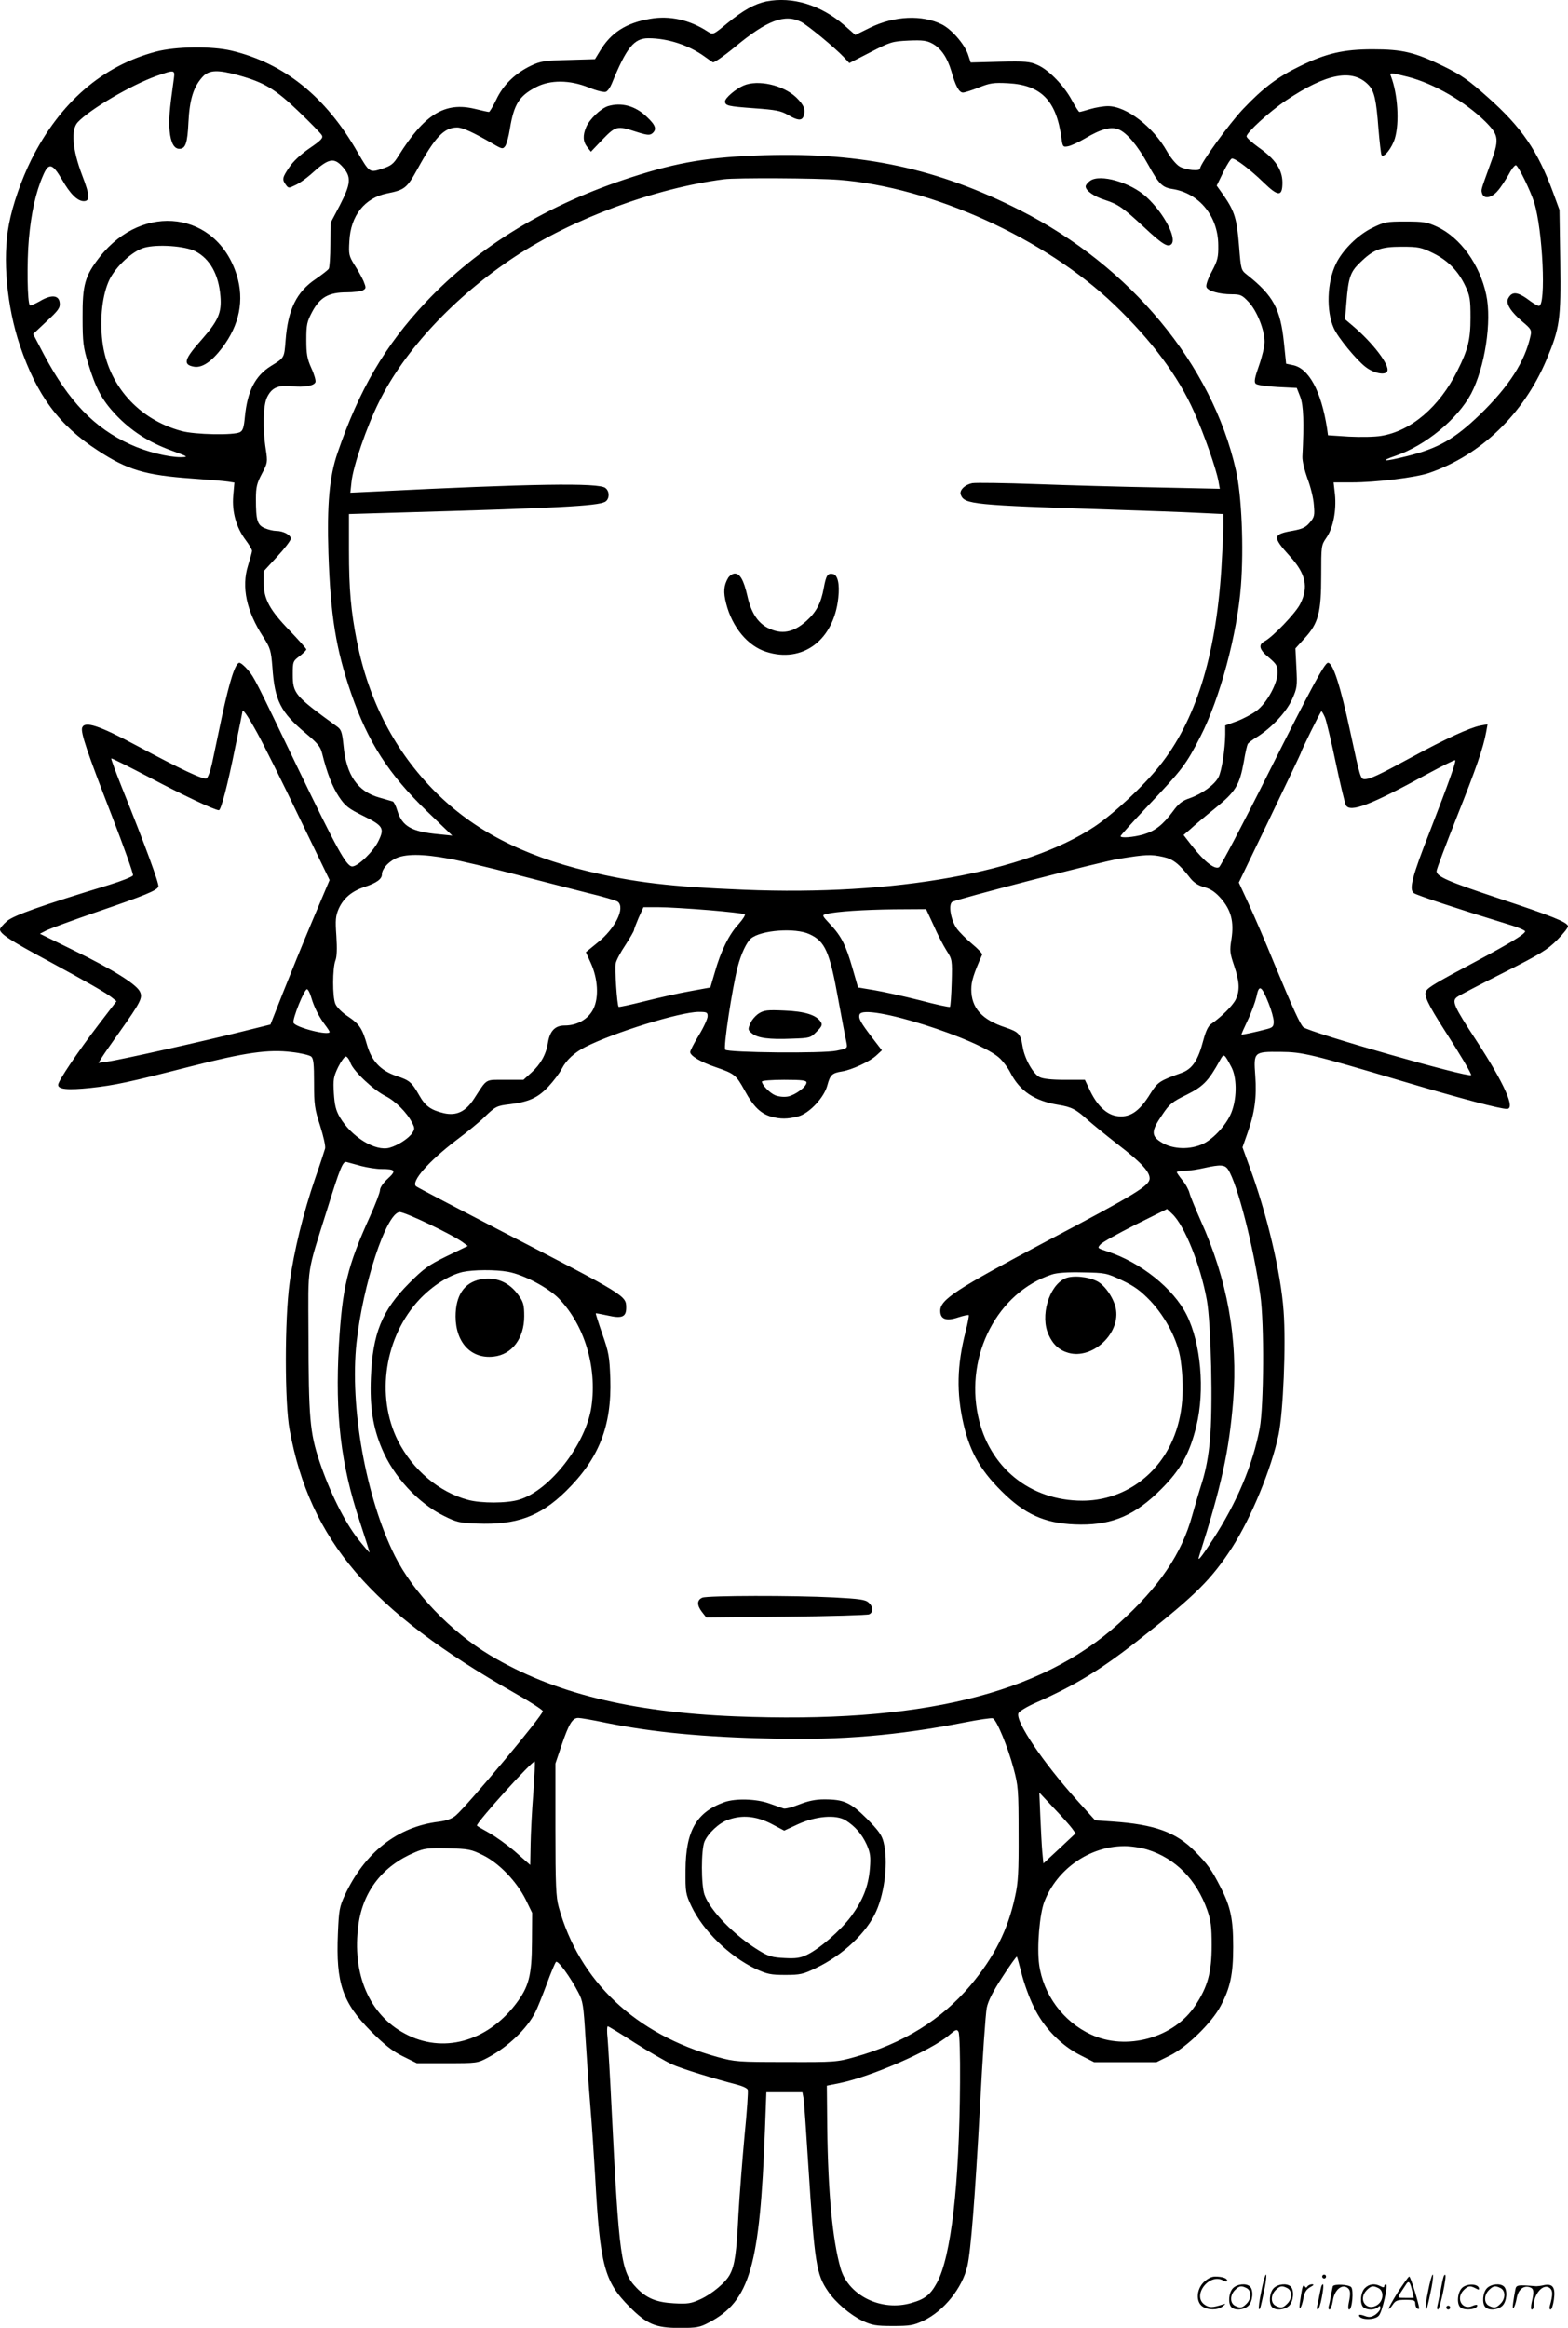 <svg version="1.0" xmlns="http://www.w3.org/2000/svg"
  viewBox="0 0 808.795 1200.176"
 preserveAspectRatio="xMidYMid meet">
<g transform="translate(-0,1200.718) scale(0.1,-0.1)"
fill="#000000" stroke="none">
<path d="M3953 12000 c-61 -13 -119 -45 -202 -113 -73 -60 -73 -60 -100 -43
-93 61 -197 84 -298 66 -124 -21 -203 -72 -259 -167 l-25 -41 -137 -4 c-123
-3 -143 -6 -192 -29 -82 -39 -145 -100 -180 -175 -17 -35 -34 -64 -38 -64 -4
0 -37 7 -73 16 -154 37 -259 -27 -394 -243 -25 -41 -38 -51 -84 -66 -65 -21
-65 -21 -127 86 -163 285 -378 458 -650 523 -102 24 -287 22 -389 -5 -277 -73
-495 -262 -643 -556 -52 -105 -97 -234 -116 -335 -34 -176 -11 -424 57 -625
87 -256 201 -410 401 -540 154 -101 246 -128 486 -145 85 -6 169 -13 187 -16
l32 -5 -6 -68 c-7 -84 16 -164 64 -228 18 -24 33 -49 33 -56 0 -6 -10 -41 -21
-77 -34 -109 -8 -234 79 -367 37 -58 40 -70 47 -155 12 -174 42 -233 174 -343
57 -48 74 -67 82 -100 26 -105 54 -175 87 -225 32 -48 48 -61 127 -100 101
-50 109 -63 78 -127 -25 -54 -106 -133 -136 -133 -30 0 -78 87 -282 510 -222
461 -222 462 -256 503 -17 20 -37 37 -44 37 -21 0 -50 -91 -90 -276 -19 -93
-43 -202 -51 -242 -9 -41 -22 -76 -29 -78 -18 -7 -132 47 -358 168 -196 105
-269 129 -283 94 -9 -24 25 -125 152 -452 63 -163 113 -303 110 -310 -3 -7
-58 -29 -123 -49 -351 -107 -489 -156 -526 -186 -20 -17 -37 -37 -37 -44 0
-22 53 -57 245 -160 212 -115 303 -167 334 -192 l22 -18 -92 -120 c-107 -140
-209 -291 -209 -311 0 -23 49 -28 165 -16 130 14 202 30 515 110 285 73 405
90 525 75 46 -5 91 -16 100 -23 12 -10 15 -37 15 -136 0 -111 3 -134 31 -220
17 -53 29 -106 26 -118 -3 -11 -26 -82 -52 -156 -60 -175 -109 -374 -131 -536
-26 -189 -26 -621 0 -759 105 -570 417 -934 1158 -1355 82 -46 148 -89 148
-95 0 -22 -388 -486 -449 -538 -20 -17 -48 -27 -87 -32 -214 -26 -381 -157
-485 -378 -28 -61 -31 -78 -36 -199 -11 -256 24 -356 171 -504 68 -68 109
-101 163 -128 l73 -36 156 0 c155 0 157 0 213 30 102 55 199 147 242 232 11
21 37 86 59 145 21 58 43 110 48 115 10 10 74 -78 115 -157 24 -45 27 -67 37
-230 6 -99 17 -259 25 -355 8 -96 19 -260 25 -365 25 -458 47 -540 177 -671
90 -90 134 -109 258 -109 90 0 105 3 152 28 211 110 263 290 289 1000 l7 187
93 0 93 0 6 -32 c3 -18 14 -177 25 -353 32 -497 41 -554 101 -641 40 -59 115
-122 179 -153 48 -22 68 -26 155 -26 88 0 107 3 158 27 106 50 201 169 227
282 18 80 39 348 65 821 13 253 29 483 35 511 7 35 33 86 81 159 38 59 72 106
74 104 2 -2 13 -42 25 -89 12 -47 39 -123 62 -169 50 -106 141 -200 243 -251
l69 -35 161 0 160 0 69 34 c87 43 217 169 263 257 49 93 64 162 64 304 0 143
-13 206 -65 307 -47 92 -66 118 -133 186 -97 98 -207 138 -426 153 l-88 6 -95
105 c-174 194 -317 405 -301 447 4 10 44 34 89 54 210 93 342 174 548 337 277
218 360 301 465 463 99 154 203 406 240 582 24 115 39 464 26 638 -14 199 -88
509 -178 750 l-34 94 25 71 c38 106 49 188 41 297 -9 124 -8 125 129 124 116
-1 157 -11 636 -153 300 -89 497 -141 533 -141 45 0 -13 130 -157 351 -118
180 -129 205 -100 226 10 8 118 64 239 125 190 96 228 119 278 170 32 32 57
64 55 71 -7 21 -84 52 -353 141 -268 89 -325 114 -325 142 0 10 47 134 104
278 100 251 137 357 152 440 l7 39 -38 -7 c-55 -11 -179 -68 -354 -163 -169
-92 -214 -113 -242 -113 -21 0 -23 7 -74 244 -51 237 -89 356 -115 356 -17 0
-84 -124 -310 -574 -129 -258 -243 -474 -252 -480 -22 -13 -75 28 -138 108
l-45 58 36 31 c19 18 76 66 127 107 106 86 126 119 148 241 7 44 17 85 20 90
3 6 24 22 47 36 77 48 153 130 182 195 26 58 27 68 22 162 l-5 100 47 52 c72
78 86 133 86 324 0 153 0 156 27 195 35 51 52 140 44 223 l-7 62 93 0 c126 0
331 25 400 49 267 92 486 303 604 581 70 167 76 208 72 508 l-4 267 -33 90
c-79 214 -162 336 -337 491 -100 89 -137 115 -229 160 -148 72 -211 87 -365
87 -150 0 -240 -21 -375 -87 -114 -55 -191 -113 -294 -222 -71 -75 -221 -282
-221 -306 0 -15 -75 -8 -106 11 -17 10 -46 45 -64 77 -72 128 -210 234 -305
234 -23 0 -64 -7 -91 -15 -27 -8 -52 -15 -56 -15 -4 0 -21 27 -39 60 -40 75
-119 157 -177 182 -39 18 -63 20 -195 17 l-150 -4 -14 42 c-18 52 -83 128
-134 154 -102 51 -246 45 -372 -17 l-75 -37 -58 51 c-121 104 -266 148 -401
122z m180 -106 c34 -18 173 -132 220 -182 l28 -30 109 56 c103 53 112 56 197
60 73 3 94 0 123 -16 44 -24 76 -71 97 -141 21 -76 40 -111 60 -111 9 0 46 12
82 26 57 23 76 26 151 22 170 -9 249 -89 275 -282 6 -46 8 -48 34 -43 16 3 55
21 87 40 84 50 135 63 174 47 43 -18 97 -82 152 -181 55 -100 73 -118 124
-126 139 -21 237 -140 238 -289 1 -63 -3 -79 -33 -136 -20 -37 -32 -71 -28
-81 7 -20 67 -37 131 -37 44 0 53 -4 86 -39 43 -45 83 -145 83 -206 0 -23 -13
-78 -29 -123 -22 -62 -26 -84 -17 -93 7 -7 55 -14 112 -17 l100 -5 18 -46 c17
-44 20 -134 11 -308 -1 -22 11 -71 26 -113 16 -41 31 -102 33 -135 5 -55 3
-64 -21 -92 -21 -25 -38 -33 -87 -42 -105 -18 -107 -31 -16 -131 83 -91 98
-160 53 -248 -24 -47 -140 -168 -183 -191 -34 -18 -28 -43 22 -84 39 -33 45
-43 45 -77 0 -56 -55 -157 -108 -197 -23 -17 -69 -42 -102 -54 l-60 -22 0 -46
c-1 -77 -18 -189 -35 -221 -20 -39 -85 -86 -148 -108 -39 -13 -58 -28 -87 -68
-52 -70 -92 -101 -152 -119 -53 -15 -118 -20 -118 -9 0 4 62 73 138 153 183
194 199 215 274 361 101 197 190 529 209 778 15 195 4 465 -26 595 -123 545
-544 1052 -1113 1340 -423 215 -813 299 -1317 284 -286 -9 -445 -35 -686 -113
-435 -140 -790 -356 -1062 -644 -211 -224 -344 -451 -456 -778 -42 -121 -55
-267 -47 -517 11 -325 39 -495 117 -722 87 -252 194 -418 392 -609 l130 -125
-69 7 c-142 13 -190 41 -215 123 -7 24 -18 45 -23 46 -6 2 -37 11 -69 20 -112
31 -171 116 -185 267 -7 70 -12 84 -33 99 -219 159 -229 170 -229 270 0 64 1
68 35 93 19 15 35 31 35 35 0 4 -39 48 -86 97 -103 106 -134 163 -134 247 l0
59 70 76 c39 42 70 83 70 92 0 19 -39 40 -76 40 -13 0 -40 6 -58 14 -39 16
-46 40 -46 151 0 61 5 81 31 130 29 55 30 59 20 125 -17 108 -14 229 7 270 24
48 55 62 124 56 68 -7 118 2 125 21 3 7 -6 40 -21 72 -22 49 -26 73 -26 146 0
79 3 93 31 146 40 74 85 99 178 99 34 0 71 5 82 10 18 10 18 13 4 48 -9 20
-30 58 -47 84 -28 45 -30 54 -26 121 6 132 79 224 195 247 90 18 102 27 156
125 91 166 138 215 205 215 28 0 83 -25 186 -85 46 -27 50 -27 62 -11 7 10 18
50 24 89 21 127 48 170 135 215 73 38 173 38 272 -2 39 -16 79 -26 88 -22 9 3
23 23 31 43 75 184 114 233 188 233 101 0 210 -36 291 -95 17 -12 35 -25 42
-29 6 -3 57 32 115 80 165 137 256 171 341 128z m-3236 -291 c-24 -170 -27
-216 -22 -271 6 -61 23 -92 50 -92 32 0 42 28 47 137 6 120 27 185 75 236 33
34 78 35 183 6 133 -37 189 -70 310 -186 61 -58 115 -114 120 -123 8 -14 -3
-26 -63 -67 -44 -30 -85 -68 -104 -97 -37 -54 -39 -64 -19 -91 14 -19 15 -19
50 -2 20 9 55 34 79 55 92 84 119 90 166 37 44 -51 41 -85 -16 -196 l-48 -91
-1 -112 c0 -61 -4 -117 -8 -124 -4 -7 -34 -30 -67 -53 -100 -67 -144 -158
-156 -318 -7 -90 -6 -88 -74 -130 -83 -51 -123 -130 -136 -264 -5 -53 -10 -70
-25 -78 -31 -17 -234 -13 -302 6 -223 60 -381 239 -408 463 -14 118 0 242 37
318 34 69 119 147 179 164 68 19 210 9 263 -18 76 -39 121 -120 130 -232 7
-85 -11 -126 -96 -223 -90 -101 -99 -129 -43 -140 43 -9 92 24 148 97 89 117
115 246 75 375 -102 327 -482 378 -706 94 -77 -98 -90 -144 -89 -313 0 -128 4
-155 28 -234 40 -132 72 -191 143 -267 80 -84 170 -142 288 -185 87 -32 89
-33 47 -34 -65 0 -178 28 -260 66 -186 85 -317 221 -446 464 l-55 105 70 66
c61 56 70 70 67 95 -4 40 -43 44 -103 8 -25 -14 -48 -24 -51 -21 -13 13 -16
221 -5 343 12 133 35 239 73 326 29 68 48 64 98 -21 42 -74 80 -111 112 -111
33 0 32 29 -8 133 -51 134 -59 235 -23 274 63 67 274 191 405 238 94 33 97 33
91 -12z m6365 8 c135 -35 296 -128 401 -232 70 -71 72 -89 21 -227 -47 -130
-45 -122 -39 -143 10 -30 49 -23 81 15 16 18 41 57 57 85 15 29 32 49 37 46
15 -9 74 -131 93 -190 45 -142 63 -535 25 -535 -6 0 -25 11 -42 23 -67 51 -96
55 -117 15 -14 -25 15 -70 76 -121 42 -35 46 -42 40 -70 -29 -134 -111 -262
-263 -409 -129 -124 -214 -173 -376 -213 -116 -29 -146 -28 -58 2 155 53 320
189 390 320 71 135 108 373 78 511 -33 155 -133 294 -253 350 -52 24 -70 27
-163 27 -99 0 -109 -2 -172 -33 -74 -36 -153 -114 -187 -185 -46 -94 -51 -244
-11 -332 21 -48 116 -163 164 -200 43 -33 103 -45 112 -21 12 32 -75 146 -179
234 l-39 33 7 87 c10 126 20 157 68 203 71 70 108 84 217 84 87 0 101 -3 162
-33 77 -38 130 -92 167 -171 23 -49 26 -68 26 -161 0 -114 -13 -166 -68 -275
-92 -185 -238 -310 -392 -335 -33 -6 -108 -7 -167 -4 l-108 7 -5 36 c-30 192
-94 311 -178 326 l-33 7 -11 106 c-18 177 -55 245 -190 352 -32 25 -32 26 -42
151 -11 137 -22 175 -78 257 l-37 52 34 70 c19 39 39 70 45 70 19 0 95 -58
161 -122 78 -76 99 -76 99 -1 -1 67 -38 121 -124 181 -33 24 -61 49 -61 56 0
20 118 128 203 185 210 141 345 166 427 79 29 -31 39 -76 50 -222 6 -71 13
-133 16 -138 11 -18 54 36 69 86 24 81 15 227 -20 319 -9 21 -5 21 87 -2z
m-2936 -531 c481 -37 1063 -301 1421 -643 194 -186 330 -368 413 -555 51 -114
113 -291 125 -356 l7 -39 -324 7 c-178 3 -457 11 -621 17 -163 6 -312 8 -331
5 -40 -8 -69 -37 -60 -60 19 -49 62 -53 769 -76 182 -6 387 -13 458 -17 l127
-6 0 -66 c0 -36 -5 -133 -10 -216 -29 -455 -134 -787 -321 -1019 -82 -103
-236 -246 -334 -311 -353 -235 -1029 -357 -1807 -325 -376 15 -570 38 -805 95
-341 82 -591 213 -788 410 -207 208 -342 466 -404 775 -31 158 -41 266 -41
471 l0 186 238 7 c837 24 1041 34 1083 56 23 13 25 53 2 71 -32 28 -385 22
-1187 -18 l-129 -6 6 55 c8 80 78 285 142 413 132 268 390 543 700 748 297
196 722 354 1080 400 63 8 475 6 591 -3z m-2999 -2852 c34 -62 132 -258 217
-436 l156 -322 -90 -213 c-49 -116 -117 -284 -152 -372 l-63 -160 -145 -36
c-191 -48 -632 -147 -694 -155 l-48 -7 18 29 c10 16 51 75 91 131 109 154 120
176 105 207 -17 38 -142 116 -341 213 l-175 86 35 18 c19 9 135 52 257 94 254
87 311 111 319 131 5 14 -67 210 -189 513 -32 80 -56 146 -54 148 2 2 90 -42
197 -98 172 -91 337 -169 358 -169 11 0 45 128 85 328 20 95 36 175 36 178 0
22 25 -14 77 -108z m5508 79 c7 -18 32 -122 55 -232 23 -110 47 -208 52 -219
22 -40 125 -1 421 161 76 41 140 73 143 71 6 -6 -31 -110 -131 -368 -91 -232
-108 -297 -83 -317 13 -11 241 -86 470 -156 59 -17 106 -36 105 -42 -6 -17
-74 -58 -247 -151 -213 -113 -251 -136 -264 -156 -13 -22 9 -68 96 -204 79
-122 140 -225 136 -230 -15 -14 -830 219 -865 247 -16 14 -53 94 -150 328 -46
113 -107 254 -134 312 l-49 106 160 332 c88 183 160 334 160 336 0 9 102 215
106 215 3 0 11 -15 19 -33z m-4519 -727 c60 -11 213 -47 339 -80 127 -33 295
-76 374 -96 80 -19 151 -40 158 -46 39 -32 -14 -139 -105 -211 l-60 -49 25
-55 c37 -81 43 -177 14 -237 -26 -53 -83 -86 -148 -86 -50 0 -77 -28 -87 -91
-9 -58 -38 -110 -85 -152 l-41 -37 -95 0 c-105 0 -91 8 -158 -95 -44 -69 -92
-92 -158 -77 -66 16 -95 36 -126 91 -40 70 -50 78 -119 101 -80 27 -126 76
-150 157 -25 88 -40 110 -98 149 -31 20 -59 48 -66 65 -16 37 -15 184 0 224 8
20 9 62 5 126 -6 84 -4 103 12 141 25 55 68 91 135 113 60 20 88 40 88 64 0
26 28 60 68 81 49 25 138 26 278 0z m3684 9 c51 -11 82 -35 141 -111 18 -22
41 -37 72 -45 32 -9 56 -25 85 -58 52 -60 68 -119 54 -210 -10 -59 -8 -72 14
-137 28 -83 30 -127 8 -174 -15 -31 -73 -89 -125 -125 -17 -11 -29 -37 -42
-85 -27 -104 -57 -149 -114 -169 -112 -40 -122 -47 -159 -106 -58 -95 -109
-128 -179 -115 -50 10 -95 54 -130 125 l-29 61 -103 0 c-70 0 -113 5 -131 14
-34 18 -77 95 -87 156 -11 67 -19 76 -89 100 -122 40 -176 101 -176 197 0 41
13 81 56 178 2 6 -21 30 -51 55 -30 25 -66 61 -80 80 -30 43 -44 121 -24 137
17 13 770 208 859 222 141 23 166 24 230 10z m-2346 -274 c98 -8 182 -18 187
-21 6 -3 -9 -26 -31 -51 -49 -52 -92 -139 -123 -249 l-23 -78 -104 -19 c-58
-10 -163 -34 -235 -52 -71 -18 -132 -31 -134 -29 -8 7 -21 199 -15 225 3 15
25 57 50 94 24 37 44 72 44 76 0 5 11 33 24 64 l25 55 78 0 c43 0 159 -7 257
-15z m1161 -77 c20 -46 50 -104 67 -131 30 -47 30 -48 27 -166 -2 -66 -6 -122
-9 -125 -3 -3 -73 12 -155 34 -83 21 -188 44 -235 52 l-84 14 -28 97 c-35 122
-58 167 -115 228 -44 47 -44 48 -21 54 52 13 192 22 349 24 l166 1 38 -82z
m-640 -47 c81 -37 104 -88 149 -337 19 -104 38 -203 42 -221 6 -31 6 -31 -51
-43 -70 -15 -559 -10 -574 5 -11 11 35 312 64 427 17 66 46 128 69 147 52 43
228 56 301 22z m2369 -357 c14 -35 26 -77 26 -94 0 -25 -5 -31 -37 -39 -56
-15 -127 -30 -129 -28 -2 1 13 34 31 72 19 39 39 94 46 123 13 66 26 59 63
-34z m-4938 29 c14 -48 39 -98 70 -139 13 -17 24 -34 24 -37 0 -22 -177 23
-186 47 -7 19 57 177 70 173 6 -2 16 -22 22 -44z m2044 -95 c0 -13 -20 -57
-45 -98 -25 -41 -45 -80 -45 -87 0 -19 55 -52 129 -77 101 -35 107 -40 152
-121 45 -83 82 -119 137 -135 48 -13 83 -13 138 1 58 15 136 98 152 162 14 52
24 62 75 70 51 8 146 52 179 84 l27 25 -50 65 c-61 80 -72 100 -65 120 24 62
625 -128 726 -229 17 -17 40 -48 51 -70 49 -96 125 -147 248 -167 68 -11 92
-23 155 -81 23 -20 91 -76 153 -124 118 -91 163 -139 163 -174 0 -38 -71 -81
-537 -327 -462 -245 -543 -298 -543 -356 0 -43 30 -55 92 -34 28 9 52 14 55
12 2 -3 -5 -40 -16 -84 -45 -175 -48 -317 -11 -478 35 -151 93 -249 219 -368
115 -108 221 -149 386 -150 167 -1 284 51 415 183 100 100 147 184 181 325 45
184 23 428 -50 573 -69 137 -236 270 -409 327 -52 17 -53 17 -35 37 10 11 91
56 180 101 l163 81 26 -25 c64 -59 147 -267 179 -444 22 -120 32 -557 16 -723
-7 -80 -21 -154 -40 -215 -16 -50 -39 -128 -51 -172 -55 -200 -170 -369 -379
-558 -406 -367 -1029 -517 -1979 -479 -541 22 -939 121 -1264 315 -202 121
-397 324 -491 512 -149 298 -234 768 -198 1100 33 301 152 663 221 673 23 4
278 -118 329 -157 l24 -18 -108 -52 c-94 -46 -118 -63 -194 -139 -141 -141
-189 -260 -198 -488 -6 -150 10 -255 57 -366 60 -143 186 -280 319 -346 66
-33 83 -37 171 -40 204 -8 325 36 459 167 170 167 237 335 229 581 -4 113 -8
135 -41 229 -20 58 -35 106 -34 107 1 1 29 -4 61 -11 74 -17 96 -8 96 40 0 62
-1 63 -625 385 -247 128 -454 236 -459 241 -27 24 64 128 207 237 55 41 120
94 145 119 58 56 64 59 132 67 98 12 144 33 198 90 27 29 59 71 70 93 23 45
66 84 121 112 148 75 487 180 584 181 42 0 47 -2 47 -22z m2702 -263 c27 -51
29 -149 4 -222 -21 -65 -91 -144 -150 -173 -66 -31 -153 -29 -211 5 -58 34
-59 59 -1 143 38 57 51 68 127 105 86 43 113 71 172 178 20 36 21 36 59 -36z
m-4544 21 c16 -42 117 -138 181 -170 51 -26 110 -85 136 -136 15 -28 15 -34 1
-55 -18 -27 -73 -63 -116 -75 -73 -21 -197 55 -257 157 -21 36 -27 63 -31 124
-4 70 -2 84 22 134 15 30 33 55 40 55 6 0 18 -15 24 -34z m2352 -100 c0 -22
-57 -64 -95 -72 -21 -4 -48 -1 -66 6 -29 12 -69 54 -69 71 0 5 52 9 115 9 92
0 115 -3 115 -14z m-2295 -431 c32 -8 78 -15 101 -15 74 0 80 -8 34 -50 -23
-21 -40 -46 -40 -59 0 -12 -23 -72 -51 -134 -118 -260 -143 -366 -161 -665
-20 -360 10 -615 107 -907 29 -88 52 -161 51 -162 -1 -1 -28 30 -59 69 -70 90
-145 240 -199 400 -50 151 -56 221 -57 667 -1 353 -11 290 96 631 68 219 82
252 101 246 10 -3 44 -12 77 -21z m4470 -18 c48 -74 132 -401 166 -647 21
-146 18 -571 -3 -686 -36 -190 -119 -386 -243 -576 -60 -92 -80 -116 -70 -85
116 365 155 543 176 804 25 318 -30 622 -168 928 -27 61 -53 124 -57 140 -4
17 -20 47 -37 67 -16 20 -29 39 -29 42 0 3 19 6 43 7 23 0 67 7 97 14 86 19
108 18 125 -8z m-3714 -527 c81 -15 206 -81 261 -137 132 -136 198 -352 169
-556 -27 -193 -215 -435 -374 -482 -63 -19 -195 -19 -262 -1 -151 40 -287 156
-363 306 -115 231 -68 537 113 729 67 70 150 123 221 140 54 12 170 13 235 1z
m3167 -44 c65 -31 96 -54 147 -107 80 -86 141 -204 155 -304 24 -172 7 -312
-51 -433 -87 -180 -261 -292 -456 -292 -270 0 -482 172 -538 437 -67 315 101
637 380 729 26 9 81 13 160 11 117 -2 122 -3 203 -41z m-2663 -2281 c242 -49
500 -74 866 -82 351 -8 642 17 980 83 76 15 143 25 150 22 20 -8 77 -146 107
-258 24 -89 26 -110 26 -335 1 -198 -2 -255 -18 -325 -37 -174 -108 -313 -231
-460 -150 -177 -346 -298 -595 -368 -92 -26 -103 -27 -355 -26 -249 0 -264 1
-355 26 -423 117 -712 390 -818 773 -14 51 -17 113 -17 400 l0 340 32 95 c38
111 56 140 86 140 12 0 76 -11 142 -25z m-374 -362 c-7 -87 -13 -206 -14 -264
l-2 -107 -77 68 c-43 37 -105 81 -138 99 -33 18 -60 34 -60 36 0 19 289 339
298 330 3 -2 -1 -75 -7 -162z m2779 -183 l18 -25 -83 -78 -83 -77 -6 62 c-3
35 -7 117 -10 183 l-5 120 75 -80 c42 -44 84 -91 94 -105z m389 -109 c144 -45
252 -154 308 -311 19 -54 23 -86 23 -182 0 -140 -20 -213 -84 -310 -110 -168
-356 -236 -539 -150 -143 66 -246 206 -267 361 -12 88 2 260 27 324 65 168
233 285 410 286 34 1 89 -8 122 -18z m-3427 -29 c83 -41 173 -135 220 -229
l33 -68 -1 -150 c-1 -175 -16 -232 -85 -322 -150 -194 -377 -255 -570 -151
-185 98 -275 310 -240 563 24 173 126 303 291 372 48 21 69 23 170 21 107 -3
120 -5 182 -36z m784 -968 c74 -47 160 -96 190 -110 51 -23 217 -74 337 -105
27 -7 51 -18 54 -26 3 -8 -4 -111 -16 -231 -11 -119 -26 -305 -32 -412 -10
-200 -19 -262 -44 -309 -21 -41 -91 -100 -152 -128 -48 -22 -65 -25 -137 -21
-91 5 -141 26 -193 80 -80 83 -90 154 -128 918 -8 168 -18 333 -21 368 -4 34
-3 62 1 62 4 0 68 -39 141 -86z m1676 -201 c-3 -529 -46 -900 -119 -1035 -34
-62 -61 -84 -131 -104 -156 -46 -326 38 -366 178 -42 146 -65 393 -69 727 l-2
215 65 13 c163 33 474 169 565 247 35 30 41 32 49 18 6 -10 9 -122 8 -259z
M3835 11566 c-40 -17 -95 -64 -95 -81 0 -23 15 -26 151 -36 111 -8 137 -13
173 -34 49 -29 71 -31 80 -9 13 35 4 59 -37 99 -67 64 -198 93 -272 61z M3136
11460 c-37 -12 -94 -66 -112 -107 -19 -44 -17 -76 5 -104 l19 -24 60 63 c68
70 75 72 173 40 56 -18 70 -19 83 -9 25 21 19 42 -28 86 -58 56 -130 76 -200
55z M5623 11075 c-13 -9 -23 -22 -23 -29 0 -22 43 -52 100 -70 68 -22 93 -40
200 -139 94 -88 124 -107 142 -89 30 30 -38 160 -128 243 -82 76 -240 121
-291 84z M3756 9028 c-23 -39 -26 -73 -10 -134 31 -121 111 -217 205 -247 188
-61 350 59 373 278 8 71 -3 119 -28 123 -27 5 -35 -7 -47 -73 -14 -77 -38
-123 -89 -169 -68 -61 -129 -72 -200 -36 -52 27 -86 79 -105 165 -19 82 -38
115 -65 115 -11 0 -26 -10 -34 -22z M3914 6782 c-17 -11 -37 -34 -44 -52 -13
-30 -12 -34 9 -51 29 -24 89 -32 205 -27 93 3 97 4 128 36 27 26 31 36 22 50
-22 36 -83 55 -188 59 -87 4 -105 2 -132 -15z M3623 3770 c-29 -12 -29 -39 -2
-74 l22 -28 411 4 c226 2 419 8 429 12 23 11 22 39 -3 61 -16 15 -47 19 -177
26 -210 11 -652 10 -680 -1z M2478 5411 c-84 -17 -128 -83 -128 -192 1 -135
81 -219 196 -206 95 10 158 94 158 208 0 56 -4 73 -27 105 -49 71 -118 100
-199 85z M5494 5416 c-84 -38 -130 -195 -85 -291 23 -51 56 -80 103 -93 121
-33 262 94 245 220 -7 55 -55 127 -97 149 -49 25 -128 32 -166 15z M3737 2716
c-145 -52 -200 -148 -201 -351 -1 -114 1 -123 30 -185 60 -127 195 -258 330
-323 61 -28 79 -32 154 -32 77 0 92 3 160 36 138 66 262 183 310 293 45 101
62 258 38 354 -9 38 -26 61 -87 123 -85 84 -118 99 -220 99 -44 0 -82 -8 -128
-26 -35 -14 -72 -24 -81 -21 -9 3 -43 15 -74 26 -67 24 -173 27 -231 7z m240
-111 l68 -36 69 32 c93 43 198 52 248 21 49 -31 84 -71 109 -126 18 -42 21
-61 16 -122 -8 -94 -36 -163 -96 -246 -55 -74 -162 -167 -228 -199 -35 -17
-58 -20 -116 -17 -62 3 -82 8 -131 38 -127 77 -252 205 -282 288 -18 50 -18
233 0 275 19 43 75 96 122 112 72 26 144 19 221 -20z M6506 194 c-10 -47 -15
-88 -12 -91 5 -6 9 7 30 110 7 37 10 67 6 67 -4 0 -15 -39 -24 -86z M6820 270
c0 -5 5 -10 10 -10 6 0 10 5 10 10 0 6 -4 10 -10 10 -5 0 -10 -4 -10 -10z
M7366 194 c-10 -47 -15 -88 -12 -91 5 -6 9 7 30 110 7 37 10 67 6 67 -4 0 -15
-39 -24 -86z M7446 269 c-3 -8 -10 -41 -16 -74 -6 -33 -14 -68 -16 -77 -3 -10
-1 -18 3 -18 10 0 46 171 38 178 -2 3 -7 -1 -9 -9z M6209 241 c-38 -38 -41
-101 -7 -125 29 -20 79 -20 104 0 18 14 18 15 1 10 -53 -17 -69 -17 -92 -2
-69 45 21 166 94 126 12 -6 21 -7 21 -1 0 12 -25 21 -62 21 -19 0 -39 -10 -59
-29z M7210 189 c-28 -45 -49 -83 -47 -85 2 -3 12 7 21 21 14 21 24 25 66 25
43 0 50 -3 50 -19 0 -11 5 -23 10 -26 6 -3 10 -3 10 1 0 20 -44 164 -51 164
-4 0 -30 -37 -59 -81z m75 4 l7 -33 -42 0 c-42 0 -42 0 -28 23 8 12 21 32 29
44 15 25 22 18 34 -34z M6360 210 c-22 -22 -27 -79 -8 -98 19 -19 66 -14 88 8
22 22 27 79 8 98 -19 19 -66 14 -88 -8z m71 0 c25 -14 25 -54 -1 -80 -23 -23
-33 -24 -61 -10 -25 14 -25 54 1 80 23 23 33 24 61 10z M6570 210 c-22 -22
-27 -79 -8 -98 19 -19 66 -14 88 8 22 22 27 79 8 98 -19 19 -66 14 -88 -8z
m71 0 c25 -14 25 -54 -1 -80 -23 -23 -33 -24 -61 -10 -25 14 -25 54 1 80 23
23 33 24 61 10z M6716 204 c-3 -16 -8 -47 -11 -69 -8 -51 10 -26 19 27 5 27
15 42 34 53 18 10 22 14 10 15 -9 0 -20 -5 -24 -11 -5 -8 -9 -8 -14 1 -5 8
-10 3 -14 -16z M6817 223 c-2 -4 -7 -26 -11 -48 -4 -22 -9 -48 -12 -57 -3 -10
-1 -18 4 -18 4 0 14 28 20 62 11 58 10 81 -1 61z M6875 220 c-1 -3 -5 -23 -9
-45 -4 -22 -9 -48 -12 -57 -3 -10 -1 -18 4 -18 5 0 13 20 17 45 7 53 44 87 74
68 17 -11 19 -28 8 -80 -4 -18 -3 -33 2 -33 16 0 24 99 11 115 -12 14 -87 18
-95 5z M7040 210 c-22 -22 -27 -79 -8 -98 7 -7 24 -12 38 -12 14 0 31 5 38 12
9 9 12 8 12 -5 0 -9 -12 -24 -26 -34 -21 -13 -32 -15 -55 -6 -16 6 -29 8 -29
3 0 -24 81 -27 102 -2 18 19 50 162 37 162 -5 0 -9 -5 -9 -10 0 -7 -6 -7 -19
0 -30 16 -59 12 -81 -10z m71 0 c29 -16 25 -65 -6 -86 -56 -37 -103 28 -55 76
23 23 33 24 61 10z M7541 211 c-23 -23 -28 -80 -9 -99 19 -19 88 -13 88 9 0 5
-11 4 -24 -2 -54 -25 -89 38 -46 81 23 23 33 24 62 9 16 -9 19 -8 16 3 -8 22
-64 22 -87 -1z M7670 210 c-22 -22 -27 -79 -8 -98 19 -19 66 -14 88 8 22 22
27 79 8 98 -19 19 -66 14 -88 -8z m71 0 c25 -14 25 -54 -1 -80 -23 -23 -33
-24 -61 -10 -25 14 -25 54 1 80 23 23 33 24 61 10z M7816 201 c-3 -14 -8 -44
-11 -66 -8 -51 10 -26 19 27 8 41 35 63 66 53 22 -7 24 -21 11 -77 -5 -22 -5
-38 0 -38 5 0 9 6 9 13 0 68 51 125 85 97 15 -13 15 -35 -1 -92 -3 -10 -1 -18
4 -18 6 0 13 23 17 50 9 63 -5 84 -49 76 -17 -4 -35 -6 -41 -6 -101 8 -104 7
-109 -19z M7460 110 c0 -5 5 -10 10 -10 6 0 10 5 10 10 0 6 -4 10 -10 10 -5 0
-10 -4 -10 -10z"/>
</g>
</svg>
